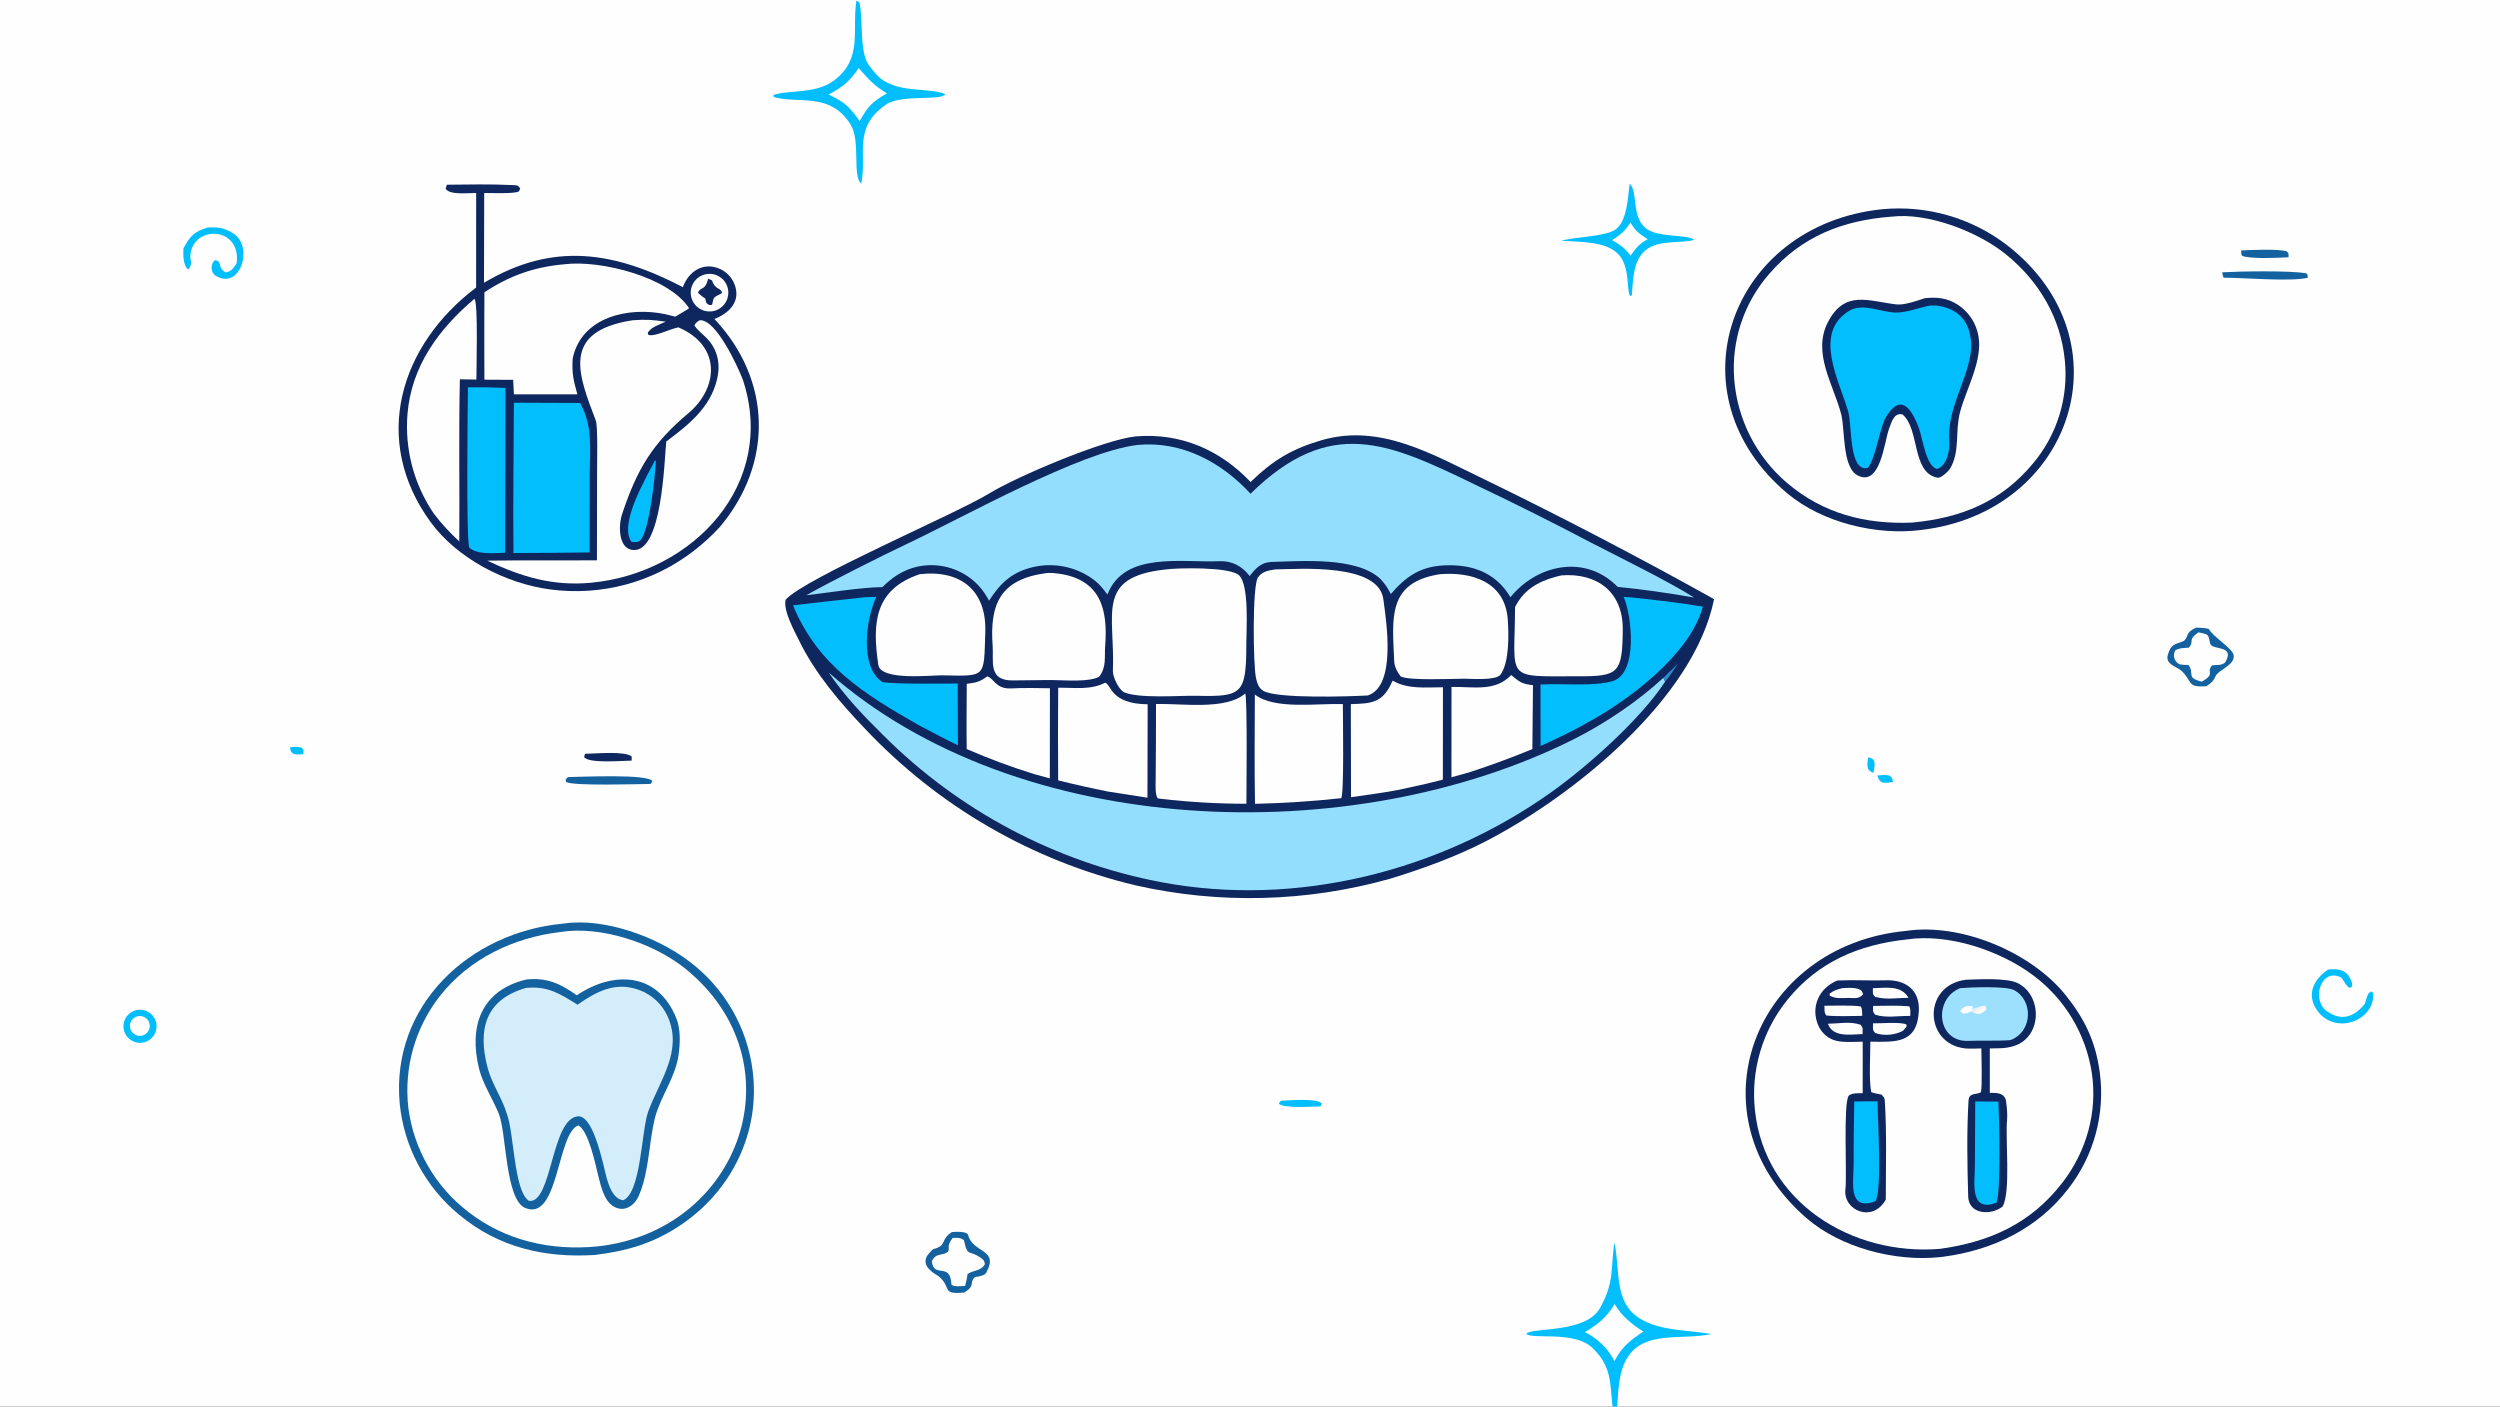 <svg version="1.1" xmlns="http://www.w3.org/2000/svg" style="display: block;" viewBox="0 0 2048 1152" width="1820" height="1024" preserveAspectRatio="none">
<rect x="0" y="0" width="2048" height="1152" fill="#333333" stroke="none"/>
<defs>
	<linearGradient id="Gradient1" gradientUnits="userSpaceOnUse" x1="1622.03" y1="828.561" x2="1618.46" y2="824.052">
		<stop class="stop0" offset="0" stop-opacity="1" stop-color="rgb(255,249,244)"/>
		<stop class="stop1" offset="1" stop-opacity="1" stop-color="rgb(216,238,249)"/>
	</linearGradient>
</defs>
<path transform="translate(0,0)" fill="rgb(254,254,254)" d="M 0 0 L 2048 0 L 2048 1152 L 1324.84 1152 L 1320.94 1152 L 0 1152 L 0 0 z"/>
<path transform="translate(0,0)" fill="rgb(3,190,252)" d="M 1322.5 1017.6 C 1327.55 1040.19 1321.59 1066.53 1343.53 1079.98 C 1360.46 1090.35 1383.24 1089.14 1401.96 1092.59 C 1377.98 1097.82 1347.45 1089.35 1333.33 1111.62 C 1325.93 1123.29 1325.74 1138.55 1324.84 1152 L 1320.94 1152 C 1318.91 1131.34 1319.98 1118.99 1304.66 1104.05 C 1289.82 1089.58 1255.39 1097.27 1250.27 1092.44 C 1254.12 1086.88 1298.94 1092.42 1310.73 1071.27 C 1322.63 1049.93 1319.29 1039.79 1322.5 1017.6 z"/>
<path transform="translate(0,0)" fill="rgb(254,254,254)" d="M 1322.68 1068.01 C 1328.49 1077.89 1336.71 1084.55 1346.28 1090.55 C 1335.19 1097.97 1329 1102.59 1322.58 1114.7 C 1317.25 1104.4 1308.73 1096.09 1298.3 1091.02 C 1308.92 1084.74 1316.33 1078.88 1322.68 1068.01 z"/>
<path transform="translate(0,0)" fill="rgb(14,39,95)" d="M 1024.5 394.769 C 1042.66 377.046 1058.07 367.731 1082.56 360.554 C 1130.73 346.434 1174.04 372.507 1216.35 392.765 C 1279.86 423.658 1342.49 456.319 1404.17 490.712 C 1387.72 572.597 1288.52 652.111 1217.35 688.912 C 1193.2 701.397 1165.1 711.661 1139.18 719.555 C 1070.99 738.836 999.046 740.718 929.936 725.029 C 845.219 704.773 768.271 660.192 708.56 596.773 C 688.092 575.436 667.823 551.634 654.705 524.814 C 650.743 516.715 641.453 500.111 643.589 491.159 C 658.909 473.666 783.736 420.577 810.461 404.081 C 832.545 390.449 904.647 359.928 930.534 357.391 C 967.157 354.389 999.478 368.385 1024.5 394.769 z"/>
<path transform="translate(0,0)" fill="rgb(148,222,253)" d="M 1024.41 404.351 C 1090.09 340.112 1137.55 362.593 1209.56 397.467 C 1240.94 412.38 1272.03 427.929 1302.78 444.106 C 1325.51 455.86 1366.85 476.064 1387.78 489.371 C 1369.04 486.045 1344.07 482.427 1325.33 480.677 C 1323.67 479.084 1321.94 477.551 1320.17 476.079 C 1293.82 454.615 1257.65 464.059 1237.36 489.116 C 1225.17 468.586 1205.33 461.809 1182.36 463.091 C 1163.07 464.168 1151.37 472.527 1139.38 486.514 C 1136.2 480.634 1135.24 479.046 1130.8 474.09 C 1111.12 455.818 1066.39 459.563 1041.53 460.242 C 1033.11 460.472 1028.44 465.636 1023.76 471.781 C 1017.47 463.583 1009.29 459.163 998.582 459.634 C 968.611 460.952 920.731 451.373 907.215 486.945 C 902.395 480.395 899.152 476.655 892.203 472.189 C 878.734 463.704 862.463 460.872 846.92 464.306 C 829.265 468.28 819.52 477.387 810.246 491.962 C 807.57 487.237 805.279 483.416 801.509 479.446 C 791.608 469.027 777.917 463.051 763.545 462.874 C 747.032 462.798 734.227 469.49 722.824 480.836 C 706.054 480.951 678.135 485.46 660.423 487.551 C 678.673 477.172 723.371 454.704 742.759 445.559 C 788.88 423.804 884.874 369.862 931.959 364.39 C 967.914 360.996 1000.63 378.397 1024.41 404.351 z"/>
<path transform="translate(0,0)" fill="rgb(148,222,253)" d="M 678.783 550.746 C 834.438 687.764 1107.28 696.325 1288.51 605.791 C 1314.42 592.847 1341.24 574.818 1362.65 555.126 L 1364.05 558.264 C 1344.18 588.831 1300.61 627.655 1270.46 649.062 C 1179.51 713.638 1062.05 743.403 951.266 722.5 C 864.849 706.106 785.379 664.044 723.227 601.803 C 706.95 585.824 691.675 569.677 678.783 550.746 z"/>
<path transform="translate(0,0)" fill="rgb(254,254,254)" d="M 954.69 466.405 C 965.217 464.988 1006.16 464.218 1014.58 470.808 C 1023.7 477.942 1020.95 516.704 1020.97 527.702 C 1021.03 568.863 1017.15 570.697 979.905 569.841 C 965.814 569.615 932.67 572.303 920.623 566.854 C 916.18 564.266 911.484 554.122 911.675 549.509 C 913.619 502.555 896.96 472.73 954.69 466.405 z"/>
<path transform="translate(0,0)" fill="rgb(254,254,254)" d="M 1044.47 466.361 C 1063.93 466.108 1129.17 460.846 1133.22 490.682 C 1135.83 509.935 1143.93 561.62 1120.58 569.562 C 1105.73 570.454 1045.95 572.367 1034.93 565.814 C 1031.14 563.564 1029.88 559.505 1028.94 555.441 C 1026.59 545.389 1025.81 479.857 1030.51 472.911 C 1033.77 468.098 1039.16 467.219 1044.47 466.361 z"/>
<path transform="translate(0,0)" fill="rgb(254,254,254)" d="M 1179.73 470.252 C 1205.01 468.267 1232.87 476.027 1235.15 507.268 C 1236.01 519.167 1236.58 542.801 1229.11 552.601 C 1225.46 557.384 1206.1 555.951 1199.5 555.844 C 1189.56 555.92 1153.99 557.545 1147.49 554.007 C 1144.91 551.041 1142.32 545.868 1142.16 541.867 C 1140.75 507.048 1135.8 476.911 1179.73 470.252 z"/>
<path transform="translate(0,0)" fill="rgb(254,254,254)" d="M 857.557 469.302 C 861.067 469.069 864.497 469.378 867.864 469.884 C 901.908 474.999 907.661 499.398 905.343 529.127 C 904.648 538.044 906.633 546.519 900.323 554.282 C 892.375 558.727 872.641 557.123 862.5 556.976 C 851.826 556.881 840.325 557.285 829.803 557.27 C 809.26 557.509 814.101 541.812 813.176 528.992 C 810.716 494.856 819.134 474.317 857.557 469.302 z"/>
<path transform="translate(0,0)" fill="rgb(254,254,254)" d="M 753.448 470.261 C 786.553 466.459 808.377 483.263 807.161 517.886 C 805.844 555.397 808.383 553.772 771.61 553.09 C 761.736 553.077 721.461 557.567 719.521 544.527 C 714.387 510.023 716.485 482.705 753.448 470.261 z"/>
<path transform="translate(0,0)" fill="rgb(254,254,254)" d="M 1279.13 471.239 C 1308.33 468.964 1329.59 484.89 1329.35 515.347 C 1329.07 551.531 1326.13 554.049 1292.13 553.855 C 1231.58 553.997 1240.97 557.402 1241.14 497.042 C 1241.86 495.695 1242.63 494.372 1243.44 493.076 C 1251.65 480.037 1264.83 474.464 1279.13 471.239 z"/>
<path transform="translate(0,0)" fill="rgb(254,254,254)" d="M 1020.04 568.002 C 1021.95 569.945 1021.06 649.838 1021.05 658.272 C 997.724 658.274 974.412 656.936 951.234 654.265 L 948.516 653.886 C 946.154 651.268 946.687 642.595 946.727 638.711 C 946.938 617.996 946.991 597.294 947.002 576.579 C 968.523 576.034 1004.08 581.809 1020.04 568.002 z"/>
<path transform="translate(0,0)" fill="rgb(254,254,254)" d="M 1140.79 557.442 C 1153.63 564.685 1167.13 562.886 1182.06 562.871 L 1182 638.506 C 1169.56 641.813 1157.36 644.378 1144.78 647.075 C 1132.22 649.41 1119.42 651.106 1106.76 652.908 L 1106.6 576.669 C 1124.51 576.232 1133.24 575.313 1140.79 557.442 z"/>
<path transform="translate(0,0)" fill="rgb(254,254,254)" d="M 905.27 559.163 C 910.45 560.213 909.07 576.453 940.159 576.808 L 939.986 653.322 L 907.816 648.302 C 894.092 645.576 880.438 642.515 866.864 639.121 C 866.65 613.835 866.658 588.547 866.887 563.261 C 880.46 563.09 893.337 565.309 905.27 559.163 z"/>
<path transform="translate(0,0)" fill="rgb(254,254,254)" d="M 1027.96 568.802 C 1044.01 581.395 1078.84 575.929 1100.06 576.642 C 1100.08 585.821 1101.19 650.315 1098.71 653.712 C 1075.25 656.271 1051.7 657.812 1028.1 658.33 C 1027.53 629.051 1027.92 598.187 1027.96 568.802 z"/>
<path transform="translate(0,0)" fill="rgb(3,190,252)" d="M 1330.06 488.873 C 1340.91 489.2 1384.12 494.887 1394.93 496.822 C 1394.75 497.537 1394.55 498.249 1394.34 498.955 C 1383.14 536.503 1334.7 573.121 1301.5 591.219 C 1288.81 598.566 1275.41 604.948 1262.04 610.942 L 1261.98 560.599 C 1279.61 559.57 1305.77 562.439 1321.17 557.791 C 1342.12 551.473 1336.73 503.515 1330.06 488.873 z"/>
<path transform="translate(0,0)" fill="rgb(3,190,252)" d="M 705.742 489.415 C 707.917 489.022 715.301 488.916 717.901 488.821 C 709.491 506.179 703.835 546.48 722.921 558.661 C 733.891 560.47 771.789 559.772 784.544 559.824 L 784.699 610.392 C 773.971 605.248 763.255 599.477 752.698 593.945 C 707.971 568.444 670.009 545.118 649.648 495.786 C 668.334 493.557 687.032 491.433 705.742 489.415 z"/>
<path transform="translate(0,0)" fill="rgb(254,254,254)" d="M 808.759 553.988 C 814.125 555.237 815.525 564.553 828.502 563.808 C 837.492 563.291 850.884 563.481 860.096 563.673 L 860.006 637.491 L 847.454 634.076 C 826.459 627.45 812.114 622.165 791.925 613.468 C 791.664 595.866 791.925 577.725 791.965 560.082 C 799.918 558.922 802.259 558.662 808.759 553.988 z"/>
<path transform="translate(0,0)" fill="rgb(254,254,254)" d="M 1237.94 552.834 C 1245.14 558.67 1246.17 560.012 1255.81 561.175 L 1255.32 613.525 C 1238.78 620.324 1222 626.516 1205.01 632.088 L 1189.03 636.608 L 1189.07 562.599 C 1207.2 562.286 1224.83 566.77 1237.94 552.834 z"/>
<path transform="translate(0,0)" fill="rgb(46,140,208)" d="M 1374.49 543.543 C 1370.95 548.973 1368.23 553.271 1364.05 558.264 L 1362.65 555.126 L 1374.49 543.543 z"/>
<path transform="translate(0,0)" fill="rgb(14,39,95)" d="M 366.015 151.28 C 383.694 151.066 401.789 150.721 419.453 151.566 C 423.035 151.738 424.813 151.51 426.185 154.702 L 424.922 156.826 C 421.605 158.828 401.915 158.063 396.657 158.037 L 396.491 231.587 C 453.361 197.704 503.375 206.034 559.408 235.172 C 563.957 222.574 575.646 214.554 588.885 219.864 C 594.521 222.124 599.031 226.526 601.428 232.105 C 607.435 246.331 597.868 256.279 585.261 261.24 C 632.333 311.269 633.675 379.457 589.551 431.763 C 583.071 438.782 576.008 445.239 568.437 451.065 C 534.887 477.052 492.292 488.447 450.248 482.681 C 414.064 477.854 374.519 457.333 352.849 427.704 C 303.709 360.52 327.514 282.649 390.041 235.497 L 390.07 158.062 C 383.583 157.933 368.471 160.015 365.07 154.564 L 366.015 151.28 z"/>
<path transform="translate(0,0)" fill="rgb(254,254,254)" d="M 545.798 361.59 C 563.887 348.058 581.798 333.999 587.375 310.819 C 590.386 298.306 588.133 286.519 578.989 277.025 C 575.72 273.63 571.305 270.427 568.9 266.568 C 570.031 264.091 570.753 263.893 573.121 262.294 C 586.5 261.041 604.132 299.831 608.284 310.244 C 637.23 395.798 568.03 469.364 484.223 477.261 C 453.028 480.2 427.243 472.491 399.165 459.179 C 428.652 458.741 459.328 459.137 489.02 458.89 L 489.129 386.407 C 489.134 379.565 489.839 349.068 488.086 344.436 C 474.091 307.45 458.797 271.555 518.078 262.315 C 528.716 261.469 534.992 261.909 545.428 263.496 C 540.351 265.728 532.784 268.105 530.589 272.79 L 531.179 274.267 C 535.783 276.046 548.037 269.758 555.68 268.088 C 591.492 283.336 588.312 318.025 563.878 338.469 C 534.311 363.208 521.753 384.507 509.539 421.321 C 506.55 430.332 506.355 450.189 519.262 450.492 C 542.343 451.032 544.13 378.687 545.798 361.59 z"/>
<path transform="translate(0,0)" fill="rgb(254,254,254)" d="M 462.65 216.406 C 491.597 212.826 547.95 226.692 564.522 252.517 C 560.908 254.817 556.919 257.121 553.226 259.351 C 550.607 258.628 547.971 257.973 545.318 257.386 C 515.474 250.944 476.189 259.187 469.128 293.765 C 468.38 305.864 469.781 311.503 472.989 322.937 L 421.012 322.942 L 420.391 311.078 L 396.829 310.963 C 396.695 287.099 396.696 263.235 396.832 239.372 C 417.74 225.634 437.56 218.609 462.65 216.406 z"/>
<path transform="translate(0,0)" fill="rgb(3,190,252)" d="M 420.971 329.829 L 475.214 330.049 C 485.91 349.244 483.159 367.829 483.092 389.095 L 483.039 452.437 C 462.243 452.723 441.446 452.892 420.649 452.945 C 420.22 412.215 420.808 370.62 420.971 329.829 z"/>
<path transform="translate(0,0)" fill="rgb(254,254,254)" d="M 388.587 244.779 C 388.65 244.837 388.721 244.887 388.776 244.954 C 391.739 248.545 390.23 302.213 390.26 310.848 L 376.726 310.626 C 375.726 354.455 376.603 399.393 376.243 443.426 C 368.289 436.015 361.816 429.149 355.282 420.499 C 339.006 396.517 331.439 367.683 333.841 338.8 C 337.139 299.674 359.577 269.351 388.587 244.779 z"/>
<path transform="translate(0,0)" fill="rgb(3,190,252)" d="M 383.326 317.235 C 393.579 317.073 403.835 317.228 414.079 317.7 L 413.741 452.695 C 404.705 452.936 391.413 454.543 384.498 448.654 C 381.713 442.129 383.206 332.152 383.326 317.235 z"/>
<path transform="translate(0,0)" fill="rgb(254,254,254)" d="M 579.277 224.41 C 587.476 223.357 595.044 228.962 596.429 237.111 C 597.814 245.26 592.522 253.05 584.436 254.765 C 578.905 255.937 573.176 253.987 569.51 249.682 C 565.844 245.378 564.83 239.412 566.868 234.138 C 568.906 228.864 573.669 225.13 579.277 224.41 z"/>
<path transform="translate(0,0)" fill="rgb(14,39,95)" d="M 580.202 228.199 L 583.332 229.735 C 585.926 237.844 590.338 234.983 591.511 239.999 C 584.548 243.948 584.874 242.289 583.304 249.696 L 580.926 249.805 C 577.707 247.85 578.733 247.777 577.631 244.131 C 577.944 245.168 572.243 240.399 571.788 239.849 C 573.873 234.148 577.379 238.977 580.202 228.199 z"/>
<path transform="translate(0,0)" fill="rgb(3,190,252)" d="M 536.626 376.938 L 537.307 377.776 C 536.708 388.783 532.253 433.706 524.78 442.25 C 522.929 444.367 520.102 443.927 517.453 443.947 C 506.362 429.599 529.497 391.101 536.626 376.938 z"/>
<path transform="translate(0,0)" fill="rgb(20,97,160)" d="M 461.705 756.418 C 494.964 751.39 538.308 767.278 564.496 787.281 C 593.257 808.829 612.043 841.127 616.551 876.782 C 622.981 926.935 599.698 974.85 558.065 1003.01 C 535.409 1018.34 513.746 1024.59 486.985 1027.85 C 446.129 1030.33 408.415 1021.66 376.334 995.039 C 348.553 972.327 330.959 939.487 327.443 903.775 C 320.015 823.409 384.823 763.286 461.705 756.418 z"/>
<path transform="translate(0,0)" fill="rgb(254,254,254)" d="M 458.666 763.383 C 492.203 757.816 535.831 772.541 561.735 793.595 C 655.598 869.879 607.311 1008.02 489.245 1020.84 C 451.153 1024.45 414.08 1016.23 383.52 992.471 C 356.583 971.808 338.968 941.281 334.557 907.619 C 330.69 874.731 340.009 841.649 360.474 815.615 C 384.355 785.19 420.726 767.893 458.666 763.383 z"/>
<path transform="translate(0,0)" fill="rgb(20,97,160)" d="M 431.019 802.238 C 447.84 800.389 459.223 805.568 472.481 815.145 C 502.037 795.259 538.54 795.794 553.957 833.704 C 557.7 842.91 557.221 854.335 555.853 864.049 C 553.267 882.412 541.469 897.373 536.679 914.977 C 531.301 936.056 532.033 959.123 523.331 979.262 C 519.74 987.573 511.149 993.415 502.39 987.923 C 494.584 983.027 492.231 971.082 490.011 962.726 C 487.946 953.948 481.964 925.639 473.74 921.697 C 456.24 928.018 457.852 1000.38 430.43 989.406 C 413.754 982.734 415.031 927.9 408.616 912.157 C 403.558 899.742 395.505 887.76 392.424 875.21 C 383.957 840.717 393.861 811.248 431.019 802.238 z"/>
<path transform="translate(0,0)" fill="rgb(211,237,251)" d="M 473.15 822.856 C 488.571 812.059 504.093 803.69 523.458 810.735 C 533.91 814.5 542.385 822.349 546.941 832.482 C 559.567 860.622 540.508 884.814 531.118 910.048 C 525.347 925.558 525.352 976.691 510.515 983.03 C 499.139 981.582 496.373 961.644 493.847 951.854 C 491.689 944.111 484.642 913.698 473.678 914.273 C 451.564 915.433 452.292 986.097 433.37 983.516 C 420.906 975.496 421.278 928.61 415.287 912.464 C 411.363 899.305 403.142 888.162 399.548 874.826 C 391.114 843.526 397.384 818.681 430.86 809.108 C 448.963 807.41 458.303 813.723 473.15 822.856 z"/>
<path transform="translate(0,0)" fill="rgb(14,39,95)" d="M 1561.51 762.395 C 1606.72 755.705 1664.35 780.031 1692.44 815.337 C 1708.05 834.961 1716.66 853.041 1720.08 877.964 C 1724.74 911.982 1715.47 946.439 1694.38 973.529 C 1669.2 1006.42 1632.13 1024.02 1591.7 1029.29 C 1590.84 1029.41 1589.98 1029.52 1589.12 1029.61 C 1552.42 1033.45 1507.77 1021.84 1479.84 997.604 C 1382.9 913.483 1436.76 774.187 1561.51 762.395 z"/>
<path transform="translate(0,0)" fill="rgb(254,254,254)" d="M 1562.21 769.394 C 1596.14 764.349 1638.41 778.443 1665.43 798.674 C 1691.55 818.06 1708.9 847.014 1713.69 879.181 C 1718.27 911.112 1709.2 942.973 1689.68 968.381 C 1663.79 1002.06 1630.23 1017.1 1589.23 1022.81 C 1517.16 1028.73 1445.62 984.856 1437.65 909.294 C 1434.14 876.78 1443.72 844.207 1464.28 818.775 C 1489.59 787.598 1523.13 773.548 1562.21 769.394 z"/>
<path transform="translate(0,0)" fill="rgb(14,39,95)" d="M 1610.25 802.433 C 1621.33 801.958 1643.27 800.894 1652.33 804.895 C 1673.39 814.783 1673.18 849.271 1649.92 856.635 C 1642.8 858.889 1637.5 858.503 1630.05 858.656 L 1630.05 895.016 C 1635.3 895.118 1641.86 894.635 1643.33 901.59 C 1643.91 905.783 1644.65 912.875 1644.21 917.033 C 1642.6 932.196 1647.44 976.53 1640.51 988.166 C 1630.65 995.838 1612.79 994.508 1612.35 979.991 C 1611.58 954.321 1611.09 927.105 1612.61 901.458 C 1613.03 894.43 1619.13 896.911 1622.8 894.496 C 1623.91 889.517 1623.2 865.17 1623.13 858.652 C 1619.21 858.723 1613.62 859.049 1609.86 858.645 C 1576.13 855.024 1574.73 807.067 1610.25 802.433 z"/>
<path transform="translate(0,0)" fill="rgb(157,224,253)" d="M 1605.89 809.285 C 1614.42 808.557 1643.06 807.505 1649.7 810.803 C 1665.31 818.555 1665.91 844.573 1646.92 851.869 C 1635.4 852.689 1623.76 851.987 1612.47 852.474 C 1586.29 853.603 1583.77 817.7 1605.89 809.285 z"/>
<path transform="translate(0,0)" fill="url(#Gradient1)" d="M 1615.58 823.899 L 1616.91 825.999 C 1619.72 825.101 1624.29 823.155 1626.74 824.005 L 1627.24 826.349 C 1624.5 830.388 1620.42 831.519 1616.02 829.096 L 1615.38 828.117 L 1615.58 823.899 z"/>
<path transform="translate(0,0)" fill="rgb(254,254,254)" d="M 1615.38 828.117 C 1611.88 829.5 1608.21 831.882 1605.98 828.039 C 1608.38 824.008 1611.36 823.812 1615.58 823.899 L 1615.38 828.117 z"/>
<path transform="translate(0,0)" fill="rgb(3,190,252)" d="M 1618.11 902.108 L 1637.1 902.19 C 1637.78 914.639 1639.26 976.374 1635.53 984.941 C 1613.16 993.627 1617.77 968.056 1617.84 954.923 L 1618.11 902.108 z"/>
<path transform="translate(0,0)" fill="rgb(14,39,95)" d="M 1505 803.092 C 1505.64 803.043 1506.27 803.003 1506.9 802.97 C 1519.43 802.425 1532.31 803.288 1544.86 802.859 C 1560.69 802.319 1572.69 810.447 1571.93 827.707 C 1570.73 854.807 1553.18 853.415 1532.18 853.13 C 1532.27 863.248 1530.9 883.934 1532.86 894.167 C 1533.06 895.176 1538.83 895.808 1541.22 896.442 C 1542.8 898.1 1543.85 898.719 1544.01 901.159 C 1545.7 926.651 1544.87 957.09 1544.83 982.454 C 1534 1001.98 1509.76 991.246 1511.76 974.184 C 1513.18 962.066 1509.79 902.781 1514.59 897.263 C 1517.48 894.994 1522.06 895.418 1525.91 895.335 L 1525.93 853.127 C 1519.1 853.266 1508.24 854.081 1502.05 851.748 C 1496.46 849.649 1491.96 845.378 1489.57 839.907 C 1483.02 824.878 1490.03 809.348 1505 803.092 z"/>
<path transform="translate(0,0)" fill="rgb(3,190,252)" d="M 1519.02 902.132 C 1525.27 901.971 1531.83 902.023 1538.11 901.983 C 1538.1 916.631 1541.92 974.472 1536.4 983.768 C 1513.65 992.325 1518.44 968.325 1518.48 953.865 C 1518.45 936.619 1518.63 919.374 1519.02 902.132 z"/>
<path transform="translate(0,0)" fill="rgb(254,254,254)" d="M 1494.54 823.689 C 1502.24 823.677 1517.3 823.157 1524.27 824.261 C 1525.74 826.241 1525.43 829.33 1525.51 831.996 C 1516.91 832.097 1504.27 832.596 1496.06 831.675 C 1494.24 829.075 1494.76 827.324 1494.54 823.689 z"/>
<path transform="translate(0,0)" fill="rgb(254,254,254)" d="M 1534.44 823.847 C 1543.6 823.757 1555.06 823.343 1563.99 824.157 C 1565.48 826.926 1564.89 828.521 1564.87 832.041 C 1554.95 831.928 1544.9 833.901 1536.13 831.042 C 1533.76 828.126 1534.52 828.469 1534.44 823.847 z"/>
<path transform="translate(0,0)" fill="rgb(254,254,254)" d="M 1534.34 838.12 C 1541.35 838.25 1556.49 836.758 1561.67 839.012 L 1561.94 840.679 L 1558.99 844.148 C 1552.35 847.836 1543.24 848.597 1536.13 845.999 C 1533.63 843.13 1534.48 842.962 1534.34 838.12 z"/>
<path transform="translate(0,0)" fill="rgb(254,254,254)" d="M 1497.42 838.423 C 1507.01 838.31 1515.74 836.318 1524.25 839.307 C 1526.53 842.347 1525.75 842.267 1525.8 846.917 C 1515.8 847.179 1501.51 849.878 1497.42 838.423 z"/>
<path transform="translate(0,0)" fill="rgb(254,254,254)" d="M 1534.26 809.359 C 1545.14 809.08 1557.2 806.618 1563.46 817.198 C 1553.99 817.256 1544.72 819.011 1536 816.367 C 1533.61 813.735 1534.39 813.915 1534.26 809.359 z"/>
<path transform="translate(0,0)" fill="rgb(254,254,254)" d="M 1509.32 809.298 C 1514.05 809.1 1525.73 807.684 1526.17 814.457 C 1522.69 818.29 1519.42 817.417 1514.5 817.287 C 1508.65 817.405 1503.89 818.187 1498.85 815.424 L 1498.84 813.747 C 1503.01 810.73 1504.36 810.627 1509.32 809.298 z"/>
<path transform="translate(0,0)" fill="rgb(14,39,95)" d="M 1541.54 171.392 C 1578.34 167.823 1615.11 178.391 1644.4 200.952 C 1744.69 278.932 1697.94 419.516 1573.92 434.033 C 1537.52 438.787 1493.05 428.131 1464.54 404.376 C 1367.4 323.41 1416.9 184.488 1541.54 171.392 z"/>
<path transform="translate(0,0)" fill="rgb(254,254,254)" d="M 1549.62 177.437 C 1579.57 173.879 1620.52 189.809 1643.5 208.512 C 1670.36 230.367 1688.05 260.192 1691.48 294.895 C 1694.64 325.334 1685.35 355.757 1665.72 379.232 C 1639.41 411.086 1606.33 424.287 1566.21 428.006 C 1528.07 429.554 1493.45 420.61 1463.89 395.48 C 1438.81 374.074 1423.27 343.582 1420.68 310.714 C 1418.21 279.299 1428.5 248.216 1449.22 224.476 C 1475.87 193.479 1509.81 180.413 1549.62 177.437 z"/>
<path transform="translate(0,0)" fill="rgb(14,39,95)" d="M 1576.82 244.216 C 1586.95 243.184 1595.32 243.966 1604.11 249.739 C 1612.82 255.527 1618.81 264.614 1620.68 274.909 C 1624.43 295.021 1611.1 317.633 1605.77 337.175 C 1601.39 353.24 1605.95 369.871 1597.43 383.852 C 1596.01 386.172 1590.05 391.74 1587.28 391.243 C 1565.75 387.375 1572.87 351.005 1558.39 339.339 C 1551.16 338.055 1549.62 345.837 1547.37 351.553 C 1543.59 362.255 1540.36 398.668 1521.95 389.449 C 1508.81 382.87 1511.63 351.372 1508.22 338.901 C 1501.84 314.74 1484.37 288.812 1497.49 263.727 C 1511.34 237.234 1530.5 246.619 1553.39 249.289 C 1560.05 250.066 1570.31 246.36 1576.82 244.216 z"/>
<path transform="translate(0,0)" fill="rgb(3,190,252)" d="M 1581 250.24 C 1594.55 249.653 1607.81 255.813 1612.5 269.181 C 1614.76 275.816 1615.36 282.904 1614.25 289.826 C 1610.63 313.744 1594.82 335.633 1596.83 361.921 C 1597.39 369.189 1594.88 381.503 1586.76 384.126 C 1577.63 381.82 1574.93 358.229 1571.76 350.009 C 1564.84 332.092 1555.91 322.07 1543.93 343.409 C 1539.13 354.721 1535.72 377.608 1529.86 383.291 C 1514.44 386.47 1517.34 348.377 1514.08 337.128 C 1506.81 311.958 1484.93 272.843 1514.74 254.602 C 1526 247.709 1541.54 256.034 1553.46 255.992 C 1562.54 255.851 1571.95 252.038 1581 250.24 z"/>
<path transform="translate(0,0)" fill="rgb(3,190,252)" d="M 701.582 0.484 C 702.264 0.887 703.076 1.366 704.018 1.922 C 707.094 16.217 704.482 33.913 709.075 48.06 C 710.661 52.943 714.59 56.886 716.943 59.822 C 731.297 77.725 761.891 71.03 774.305 77.1 C 771.661 82.876 738.225 76.953 725.7 85.711 C 698.24 104.912 710.557 125.547 705.518 150.432 C 698.11 144.381 704.978 115.824 697.111 102.549 C 680.538 74.583 652.41 85.442 633.912 79.424 L 633.363 78.015 C 644.088 73.257 667.941 77.698 683.501 65.723 C 707.032 47.613 697.708 25.363 701.582 0.484 z"/>
<path transform="translate(0,0)" fill="rgb(254,254,254)" d="M 703.454 55.766 C 712.31 65.732 715.25 69.389 726.526 76.499 C 714.521 83.284 710.948 87.209 704.222 99.162 C 695.377 86.925 692.359 83.983 678.809 77.405 C 691.123 70.711 695.479 67.134 703.454 55.766 z"/>
<path transform="translate(0,0)" fill="rgb(20,97,160)" d="M 779.838 1009.06 C 782.634 1008.83 792.261 1008.23 793.093 1011.48 C 796.974 1026.63 818.852 1022.57 807.865 1042.42 C 806.518 1044.85 801.041 1045.55 798.584 1045.99 C 793.57 1050.93 799.597 1052.58 789.966 1058.57 C 770.307 1060.5 780.181 1054.33 768.707 1045.07 C 763.22 1041.89 755.528 1036.67 759.095 1029.26 C 759.442 1028.15 763.811 1023.2 764.659 1022.99 C 776.302 1020.06 769.901 1015.25 779.838 1009.06 z"/>
<path transform="translate(0,0)" fill="rgb(254,254,254)" d="M 780.423 1013.89 C 784.258 1013.66 786.766 1013.54 789.696 1015.71 C 789.892 1016.72 790.109 1017.73 790.346 1018.73 C 792.797 1028.83 794.563 1024.01 803.105 1029.92 C 806.06 1031.96 806.215 1032.39 806.833 1035.33 C 803.553 1041.27 798.168 1039.77 792.624 1043.41 C 792.123 1047.34 791.633 1049.35 790.618 1053.18 C 787.123 1053.35 782.145 1054.08 779.441 1052.23 C 778.566 1032.82 765.137 1047.74 763.314 1032.97 C 766.75 1025.58 772.321 1028.84 776.439 1025.19 C 778.572 1023.31 774.856 1020.77 780.423 1013.89 z"/>
<path transform="translate(0,0)" fill="rgb(20,97,160)" d="M 1798.83 514.039 C 1801.09 513.975 1809.22 514.395 1809.72 515.421 C 1812.51 521.104 1828.74 531.005 1829.78 536.357 C 1831.41 544.714 1817.53 548.144 1814.8 554.129 C 1812.79 558.542 1810.93 559.703 1807.4 562.048 C 1791.3 563.074 1796.56 558.58 1787.2 549.518 C 1783.34 545.786 1773.38 544.404 1775.94 536.052 C 1778.77 526.829 1781.66 528.085 1789.01 524.916 C 1793.65 520.834 1789.43 518.779 1798.83 514.039 z"/>
<path transform="translate(0,0)" fill="rgb(254,254,254)" d="M 1800.91 517.889 C 1809.59 519.636 1808.82 519.171 1810.55 527.038 C 1811.85 532.976 1831.88 527.762 1822.72 542.703 C 1819.2 545.285 1816.97 544.259 1812.15 544.929 C 1806.81 550.848 1815.58 551.604 1803.72 558.25 C 1790.4 555.054 1798.12 551.885 1792.78 544.594 C 1789.51 544.632 1788.38 544.526 1785.15 543.989 C 1781.2 541.578 1779.73 536.828 1781.91 532.723 C 1784.92 530.656 1789.42 530.728 1793.22 530.415 C 1798 524.347 1791.61 524.642 1800.91 517.889 z"/>
<path transform="translate(0,0)" fill="rgb(3,190,252)" d="M 1335.05 150.373 C 1342.01 157.109 1336.21 176.487 1347.9 186.645 C 1357.54 195.028 1382.87 191.679 1387.91 196.413 C 1378.2 199.768 1358.74 195.668 1347.7 205.234 C 1337.69 213.901 1337.9 229.223 1336.81 241.732 L 1335.51 242.589 C 1332.19 238.252 1335.66 219.343 1326.26 208.775 C 1315.95 197.177 1294.23 198.349 1278.74 197.124 C 1289.71 194.236 1314.68 193.608 1322.88 188.336 C 1333.29 181.641 1333.48 160.625 1335.05 150.373 z"/>
<path transform="translate(0,0)" fill="rgb(254,254,254)" d="M 1335.7 182.161 C 1339.83 189.506 1342.9 191.354 1349.76 195.916 C 1342.27 200.17 1340.67 202.551 1335.75 209.412 C 1331.15 203.062 1327.38 200.616 1320.66 196.678 C 1327.91 191.856 1331.06 189.498 1335.7 182.161 z"/>
<path transform="translate(0,0)" fill="rgb(3,190,252)" d="M 170.013 186.338 C 178.643 185.82 183.694 186.549 190.991 191.074 C 208.349 201.839 196.73 238.506 176.411 225.669 C 172.986 223.506 171.915 216.606 175.913 213.161 C 182.517 213.566 177.627 219.086 184.966 223.16 C 189.822 222.148 190.969 219.81 193.852 215.683 C 197.855 185.096 157.704 183.968 155.938 209.398 C 155.562 214.807 158.399 213.663 154.732 220.464 L 153.272 220.093 C 149.907 215.525 150.046 208.709 150.279 203.375 C 155.96 193.101 158.798 189.89 170.013 186.338 z"/>
<path transform="translate(0,0)" fill="rgb(3,190,252)" d="M 1907.27 793.988 C 1913.21 793.572 1920 793.302 1923.97 799.252 C 1925.59 801.674 1927.37 804.952 1926.8 807.909 L 1924.95 809.129 C 1922.08 807.959 1920.85 804.131 1917.96 800.591 C 1901.28 792.098 1893.12 818.961 1906.31 828.276 C 1918.19 836.666 1928.8 832.829 1937.24 822.139 C 1937.71 820.563 1938.2 818.993 1938.71 817.429 C 1939.84 813.997 1939.97 813.398 1942.85 811.956 L 1944.1 813.245 C 1945.51 829.098 1929.33 840.244 1914.64 837.883 C 1908.01 836.846 1902.09 833.15 1898.26 827.649 C 1889.05 814.442 1895.26 802.158 1907.27 793.988 z"/>
<path transform="translate(0,0)" fill="rgb(3,190,252)" d="M 112.315 827.192 C 119.601 825.889 126.586 830.672 128.006 837.936 C 129.426 845.2 124.757 852.26 117.517 853.797 C 112.728 854.814 107.763 853.17 104.528 849.496 C 101.292 845.823 100.289 840.69 101.903 836.068 C 103.516 831.446 107.496 828.054 112.315 827.192 z"/>
<path transform="translate(0,0)" fill="rgb(254,254,254)" d="M 112.092 832.503 C 116.282 831.165 120.775 833.403 122.232 837.553 C 123.689 841.702 121.58 846.258 117.474 847.833 C 114.711 848.892 111.591 848.366 109.328 846.46 C 107.065 844.554 106.017 841.568 106.592 838.666 C 107.167 835.763 109.274 833.403 112.092 832.503 z"/>
<path transform="translate(0,0)" fill="rgb(20,97,160)" d="M 465.376 636.413 C 475.146 636.337 532.843 633.539 534.42 640.039 L 532.856 642.048 C 522.751 642.141 468.567 643.925 463.638 640.343 L 463.397 638.29 L 465.376 636.413 z"/>
<path transform="translate(0,0)" fill="rgb(20,97,160)" d="M 1820.43 223.023 C 1831.87 222.269 1876.82 221.371 1889.38 223.911 C 1890.44 224.125 1890.35 226.048 1890.54 227.507 C 1876.45 230.846 1837.89 227.412 1821.9 227.426 C 1821 227.427 1820.61 223.882 1820.43 223.023 z"/>
<path transform="translate(0,0)" fill="rgb(20,97,160)" d="M 1835.9 205.12 C 1844.26 204.733 1866.11 203.693 1873.19 205.827 C 1875.3 208.067 1874.74 206.945 1874.75 210.674 C 1867.91 211.144 1843.51 212.274 1837.07 209.632 C 1835.85 209.131 1836.08 206.925 1835.9 205.12 z"/>
<path transform="translate(0,0)" fill="rgb(14,39,95)" d="M 479.212 617.361 C 487.651 617.27 512.25 614.859 517.505 619.624 L 517.416 622.937 C 510.023 622.989 482.153 625.52 478.517 620.034 L 479.212 617.361 z"/>
<path transform="translate(0,0)" fill="rgb(3,190,252)" d="M 1049.15 901.501 C 1055.73 901.277 1079.98 899.135 1082.9 903.917 L 1081.79 906.131 C 1075.33 906.258 1050.36 908.041 1047.6 903.715 L 1049.15 901.501 z"/>
<path transform="translate(0,0)" fill="rgb(3,190,252)" d="M 1537.88 635.124 C 1541.49 634.826 1543.95 634.468 1547.54 635.071 C 1550.47 637.189 1549.51 636.073 1550.79 640.313 C 1547.25 640.965 1545.6 641.45 1541.96 640.857 C 1538.66 638.502 1539.63 639.241 1537.88 635.124 z"/>
<path transform="translate(0,0)" fill="rgb(3,190,252)" d="M 237.642 611.969 C 241.338 611.684 243.427 611.327 247.033 612.265 C 249.177 614.662 248.563 613.6 248.546 617.663 C 244.944 617.997 244.033 618.153 240.342 617.38 C 237.531 614.839 238.33 616.192 237.642 611.969 z"/>
<path transform="translate(0,0)" fill="rgb(3,190,252)" d="M 1530.43 620.213 C 1532.69 620.693 1532.81 620.854 1534.75 622.177 C 1536.48 625.398 1535.36 628.991 1534.79 632.858 C 1532.5 632.223 1532.43 632.028 1530.67 630.323 C 1529.11 627.054 1529.95 623.86 1530.43 620.213 z"/>
</svg>
